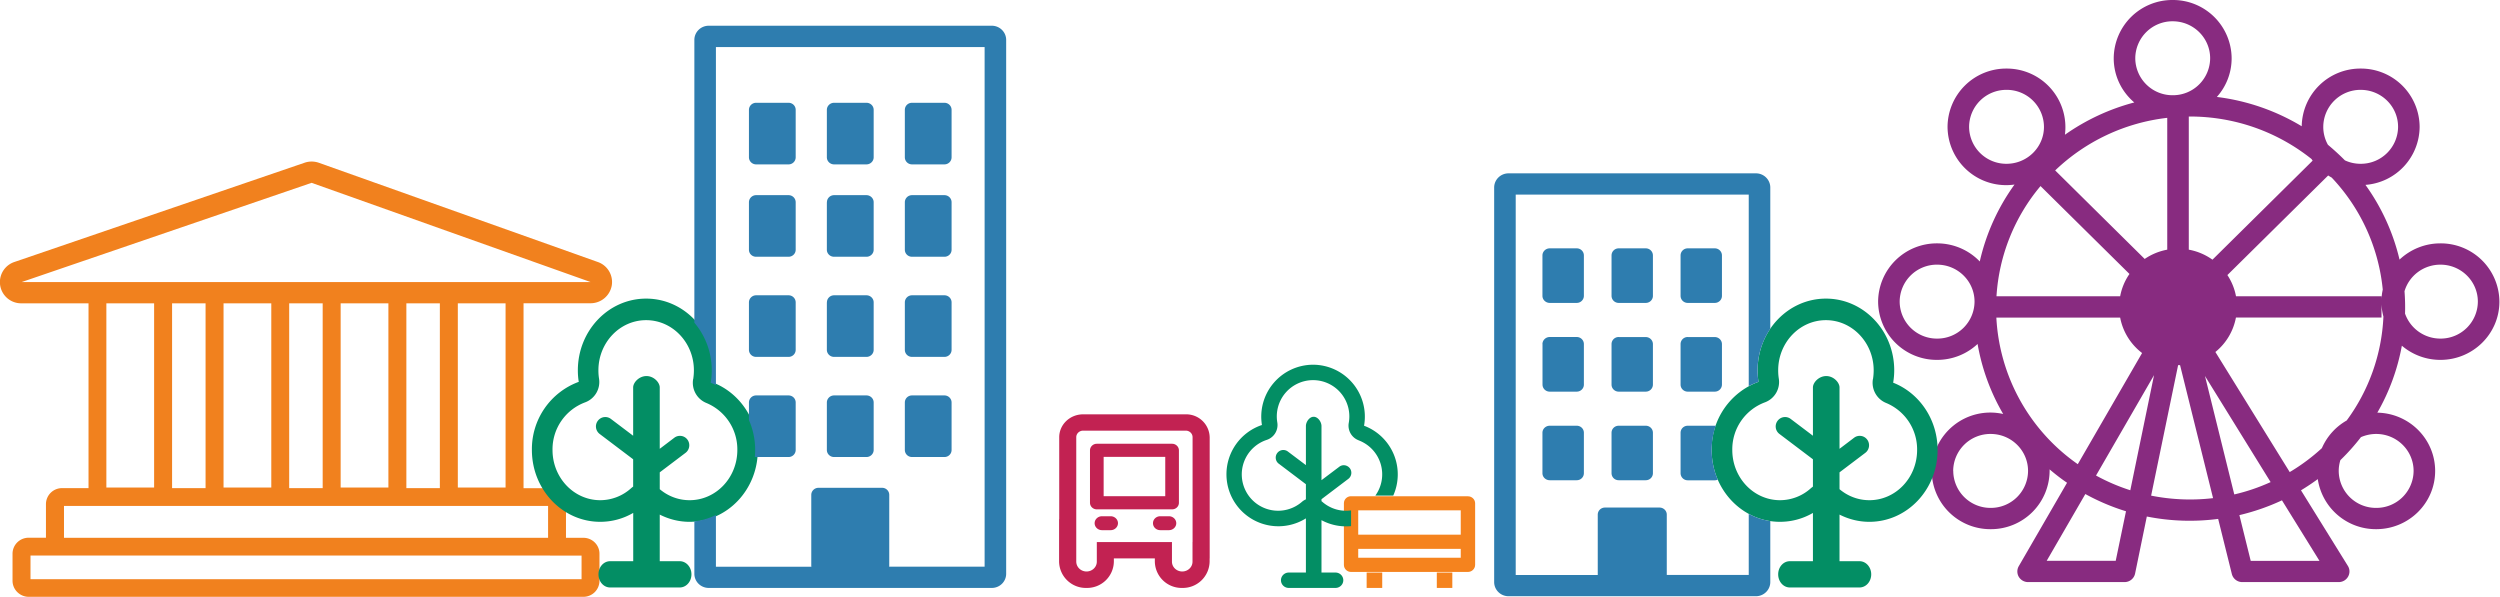 <svg viewBox="0 0 377 90" fill="none" xmlns="http://www.w3.org/2000/svg"><g clip-path="url(#clip0)"><path fill-rule="evenodd" clip-rule="evenodd" d="M92.25 43.08a3.2 3.2 0 00-2.1-3.57L48.09 24.55a3.28 3.28 0 00-2.16-.01L2.19 39.5a3.2 3.2 0 001.06 6.24h10.1v27.87H9.37a2.42 2.42 0 00-2.44 2.4v5.08H4.33a2.42 2.42 0 00-2.44 2.4v4.1C1.9 88.92 3 90 4.33 90h83.64a2.42 2.42 0 002.43-2.4v-4.1c0-1.33-1.09-2.4-2.43-2.4h-2.62v-5.08c0-1.33-1.09-2.4-2.43-2.4h-3.97V45.73h10.1a3.24 3.24 0 003.2-2.66zM9.65 81.1h73v-4.8h-73v4.8zm73.3 2.68h4.75v3.56H4.6v-3.56h78.34zM25.95 45.74v27.87h5.05V45.74h-5.05zm17.66 0v27.87h5.05V45.74h-5.05zm17.67 0v27.87h5.05V45.74h-5.05zm-20.37 0v27.78h-7.2V45.74h7.2zm10.46 0h7.2v27.78h-7.2V45.74zm-28.13 0v27.78h-7.2V45.74h7.2zm45.8 0h7.2v27.78h-7.2V45.74zm20-3.2H3.25l43.74-14.97 42.06 14.96z" fill="#F1811E"/><path fill-rule="evenodd" clip-rule="evenodd" d="M327.64 0a8.84 8.84 0 00-8.89 8.79c0 2.66 1.2 5.05 3.1 6.66a32.5 32.5 0 00-10.46 4.87 8.84 8.84 0 00-8.8-9.98 8.84 8.84 0 00-8.9 8.79 8.84 8.84 0 0010.1 8.7 31.75 31.75 0 00-5.24 11.6 8.91 8.91 0 00-6.44-2.73 8.84 8.84 0 00-8.89 8.79 8.84 8.84 0 008.9 8.78c2.36 0 4.51-.91 6.1-2.4a31.64 31.64 0 003.86 10.56 8.84 8.84 0 00-10.78 8.59 8.84 8.84 0 008.89 8.78 8.84 8.84 0 008.89-9.02c.84.72 1.72 1.4 2.63 2.02l-7.28 12.58a1.6 1.6 0 000 1.6c.3.5.83.8 1.41.8h14.54c.77 0 1.43-.53 1.59-1.28l1.77-8.61a33 33 0 0010.76.36l2.06 8.3c.18.73.83 1.23 1.58 1.23h14.53c.6 0 1.13-.31 1.42-.82.29-.5.28-1.13-.03-1.62l-7.07-11.4c.87-.53 1.72-1.09 2.53-1.69a8.86 8.86 0 008.8 7.55c4.92 0 8.9-3.93 8.9-8.78 0-4.8-3.89-8.7-8.72-8.79a31.58 31.58 0 003.7-10.1 8.92 8.92 0 005.82 2.14c4.9 0 8.89-3.93 8.89-8.78a8.84 8.84 0 00-8.9-8.79c-2.39 0-4.56.94-6.16 2.45a31.74 31.74 0 00-5.14-11.27 8.83 8.83 0 008.17-8.75 8.84 8.84 0 00-8.9-8.79 8.84 8.84 0 00-8.88 8.7 32.51 32.51 0 00-12.8-4.42 8.7 8.7 0 002.23-5.83A8.84 8.84 0 00327.64 0zM322 8.79a5.61 5.61 0 015.64-5.58c3.12 0 5.65 2.5 5.65 5.58a5.61 5.61 0 01-5.65 5.57A5.61 5.61 0 01322 8.8zm28.14 58.79a8.84 8.84 0 013.74-4.17 28.52 28.52 0 005.54-15.67 8.68 8.68 0 01-.29-1.86v2h-21.95a8.75 8.75 0 01-3.1 5.2l11.21 18.11a29.34 29.34 0 004.85-3.61zm2.54 3.44c0-.57.09-1.12.25-1.63a32.25 32.25 0 003.1-3.47c.7-.3 1.48-.48 2.3-.48 3.11 0 5.64 2.5 5.64 5.58a5.61 5.61 0 01-5.64 5.57 5.61 5.61 0 01-5.65-5.57zm10-23.7a31.76 31.76 0 00-.08-3.4c.68-2.32 2.85-4.01 5.42-4.01 3.11 0 5.64 2.5 5.64 5.58a5.61 5.61 0 01-5.64 5.57 5.64 5.64 0 01-5.33-3.74zm-3.36-3.65a28.61 28.61 0 00-7.7-16.89c-.18-.1-.36-.2-.53-.32l-15.2 15.02a8.65 8.65 0 011.3 3.2h21.94v.41c.02-.48.09-.96.19-1.42zm-10.57-19.44l-.18-.26c-5.02-4-11.4-6.4-18.34-6.4h-.16v20.08a8.9 8.9 0 013.57 1.51l15.1-14.93zm7.24.47c-.85 0-1.66-.18-2.38-.52-.81-.82-1.67-1.6-2.56-2.35a5.5 5.5 0 01-.7-2.7 5.61 5.61 0 015.64-5.58c3.12 0 5.64 2.5 5.64 5.58A5.61 5.61 0 01356 24.7zm-53.4-11.15a5.61 5.61 0 00-5.65 5.58 5.61 5.61 0 005.64 5.57c3.12 0 5.65-2.5 5.65-5.57a5.61 5.61 0 00-5.65-5.58zm20.43 39.68a8.75 8.75 0 01-3.3-5.34h-18.67A28.76 28.76 0 00313.33 70l9.7-16.77zm-1.9-11.91c-.69.99-1.17 2.13-1.4 3.36h-18.65a28.55 28.55 0 016.64-16.62l13.42 13.26zm2.3-2.27a8.9 8.9 0 013.4-1.4V17.77a29.26 29.26 0 00-16.9 7.93l13.5 13.35zm9.09 17.65l9.9 16c-1.74.79-3.57 1.42-5.48 1.86l-4.42-17.86zm11.61 18.75c-2.03.95-4.18 1.7-6.42 2.23l1.71 6.9h10.37l-5.66-9.13zm-15.37-20.4l4.98 20.07a29.83 29.83 0 01-9.34-.38l4.07-19.68h.3zm-3.92 1.52l-3.58 17.36a29.27 29.27 0 01-5.17-2.22l8.75-15.14zM314.47 74.5a32.46 32.46 0 006.13 2.6l-1.55 7.47h-10.41l5.83-10.07zm-28-29.01a5.61 5.61 0 015.64-5.58c3.12 0 5.65 2.5 5.65 5.58a5.61 5.61 0 01-5.64 5.57 5.61 5.61 0 01-5.65-5.57zm8.07 25.53a5.61 5.61 0 015.65-5.58c3.12 0 5.64 2.5 5.64 5.58a5.61 5.61 0 01-5.64 5.57 5.61 5.61 0 01-5.64-5.57z" fill="#882B80"/><path fill-rule="evenodd" clip-rule="evenodd" d="M203.74 74.83c-.6 0-1.08.47-1.08 1.06v9.3c0 .58.48 1.06 1.08 1.06h17.62c.6 0 1.09-.48 1.09-1.07V75.9c0-.59-.49-1.06-1.09-1.06h-17.62zm16.54 7.94h-15.46v1.34h15.46v-1.34zm0-2.14v-3.67h-15.46v3.67h15.46z" fill="#F5831E"/><path d="M216.66 86.34h2.35v2.32h-2.34v-2.32zM208.44 86.34h-2.35v2.32h2.35v-2.32z" fill="#F5831E"/><path d="M204.89 66.4a2.36 2.36 0 01-1.5-2.61 5.47 5.47 0 10-10.77-.07 2.36 2.36 0 01-1.58 2.61 5.48 5.48 0 105.29 9.35c.18-.16.38-.28.6-.38v-2.28l-4.1-3.1c-.5-.37-.6-1.1-.22-1.6.38-.51 1.1-.61 1.6-.23l2.72 2.05v-5.89c0-.62.52-1.4 1.17-1.4.65 0 1.18.78 1.18 1.4v8.16l2.68-2.02c.5-.39 1.21-.28 1.6.23.37.5.27 1.22-.24 1.6l-4.04 3.06v.3l.13.1a5.42 5.42 0 004.33 1.29v2.37a7.83 7.83 0 01-4.46-.9v7.9h2.11c.65 0 1.18.52 1.18 1.16 0 .64-.53 1.16-1.18 1.16h-7.04c-.66 0-1.18-.52-1.18-1.16 0-.64.53-1.16 1.18-1.16h2.58v-8.17a7.83 7.83 0 01-11.98-6.63 7.84 7.84 0 015.35-7.45A7.83 7.83 0 01198 55a7.83 7.83 0 017.7 9.2 7.84 7.84 0 014.4 10.54h-2.7a5.48 5.48 0 00-2.53-8.34z" fill="#038E64"/><path fill-rule="evenodd" clip-rule="evenodd" d="M273.39 77.35a9.86 9.86 0 01-4.97 1.34c-5.68 0-10.3-4.85-10.3-10.83a10.8 10.8 0 017.06-10.28c-.08-.56-.13-1.14-.13-1.73 0-5.98 4.61-10.82 10.3-10.82s10.3 4.84 10.3 10.82c0 .64-.06 1.26-.16 1.86 3.92 1.54 6.7 5.5 6.7 10.15 0 5.98-4.6 10.83-10.29 10.83-1.61 0-3.14-.4-4.5-1.09v7.03h3.02c.97 0 1.76.89 1.76 1.98 0 1.1-.79 1.98-1.76 1.98H269.9c-.97 0-1.75-.89-1.75-1.98 0-1.1.78-1.98 1.75-1.98h3.49v-7.28zm9.05-20.2a3.28 3.28 0 001.97 3.61 7.57 7.57 0 014.69 7.1c0 4.18-3.22 7.57-7.2 7.57-1.7 0-3.27-.62-4.5-1.66v-2.54l3.9-2.95c.61-.47.74-1.36.27-1.99a1.4 1.4 0 00-1.97-.28l-2.2 1.67v-9.25c0-.76-.9-1.72-2-1.72-1.11 0-2.01.96-2.01 1.72v7.28l-3.36-2.54a1.4 1.4 0 00-1.97.29c-.47.62-.35 1.51.28 1.98l5.05 3.82v4.12l-.26.2a6.95 6.95 0 01-4.7 1.85c-3.98 0-7.2-3.39-7.2-7.57a7.55 7.55 0 014.93-7.19 3.27 3.27 0 002.08-3.6c-.06-.4-.09-.8-.09-1.22 0-4.18 3.22-7.57 7.2-7.57 3.97 0 7.2 3.4 7.2 7.57 0 .45-.04.89-.1 1.3zM95.48 77.35a9.86 9.86 0 01-4.97 1.34c-5.68 0-10.3-4.85-10.3-10.83a10.8 10.8 0 017.07-10.28c-.1-.56-.14-1.14-.14-1.73 0-5.98 4.61-10.82 10.3-10.82s10.3 4.84 10.3 10.82c0 .64-.06 1.26-.16 1.86 3.92 1.54 6.7 5.5 6.7 10.15 0 5.98-4.6 10.83-10.29 10.83-1.61 0-3.14-.4-4.5-1.09v7.03h3.02c.97 0 1.76.89 1.76 1.98 0 1.1-.79 1.98-1.76 1.98H92c-.97 0-1.75-.89-1.75-1.98 0-1.1.78-1.98 1.75-1.98h3.49v-7.28zm9.05-20.2a3.28 3.28 0 001.97 3.61 7.57 7.57 0 014.69 7.1c0 4.18-3.22 7.57-7.2 7.57-1.7 0-3.27-.62-4.5-1.66v-2.54l3.9-2.95c.61-.47.74-1.36.27-1.99a1.4 1.4 0 00-1.97-.28l-2.2 1.67v-9.25c0-.76-.9-1.72-2-1.72-1.11 0-2.01.96-2.01 1.72v7.28l-3.36-2.54a1.4 1.4 0 00-1.97.29c-.47.62-.34 1.51.28 1.98l5.05 3.82v4.12a3.2 3.2 0 00-.26.2 6.96 6.96 0 01-4.7 1.85c-3.98 0-7.2-3.39-7.2-7.57a7.55 7.55 0 014.93-7.19 3.27 3.27 0 002.08-3.6c-.06-.4-.09-.8-.09-1.22 0-4.18 3.22-7.57 7.2-7.57s7.2 3.4 7.2 7.57c0 .45-.04.89-.1 1.3z" fill="#038E64"/><path d="M107.96 77.66v7.8h14.4a1.11 1.11 0 01-.02-.19V74.63c0-.59.49-1.07 1.09-1.07h9.59c.6 0 1.08.48 1.08 1.07v10.64c0 .06 0 .12-.02.18h14.4V7.1h-40.52v50.97a9.83 9.83 0 00-.79-.35 11.1 11.1 0 00-2.46-9.06V6.02c0-1.18.97-2.14 2.17-2.14h42.68c1.2 0 2.17.96 2.17 2.14v80.5c0 1.19-.97 2.14-2.17 2.14h-42.68c-1.2 0-2.17-.95-2.17-2.14v-7.9a9.84 9.84 0 003.25-.96z" fill="#2E7DAF"/><path d="M113.83 68.9l.2.02h4.88c.6 0 1.08-.48 1.08-1.07V60.7c0-.6-.48-1.07-1.08-1.07h-4.89c-.6 0-1.08.48-1.08 1.07v2.65a11.25 11.25 0 01.89 5.55zM112.94 30.5c0-.59.49-1.07 1.08-1.07h4.9c.59 0 1.07.48 1.07 1.07v7.16c0 .59-.48 1.06-1.08 1.06h-4.89c-.6 0-1.08-.47-1.08-1.06V30.5zM114.02 15.5c-.6 0-1.08.48-1.08 1.07v7.15c0 .59.49 1.07 1.08 1.07h4.9c.59 0 1.07-.48 1.07-1.07v-7.15c0-.6-.48-1.07-1.08-1.07h-4.89zM112.94 45.6c0-.59.49-1.07 1.08-1.07h4.9c.59 0 1.07.48 1.07 1.07v7.15c0 .6-.48 1.07-1.08 1.07h-4.89c-.6 0-1.08-.48-1.08-1.07V45.6zM124.7 30.5c0-.59.48-1.07 1.08-1.07h4.88c.6 0 1.09.48 1.09 1.07v7.16c0 .59-.49 1.06-1.09 1.06h-4.88c-.6 0-1.09-.47-1.09-1.06V30.5zM125.78 15.5c-.6 0-1.09.48-1.09 1.07v7.15c0 .59.49 1.07 1.09 1.07h4.88c.6 0 1.09-.48 1.09-1.07v-7.15c0-.6-.49-1.07-1.09-1.07h-4.88zM124.7 45.6c0-.59.48-1.07 1.08-1.07h4.88c.6 0 1.09.48 1.09 1.07v7.15c0 .6-.49 1.07-1.09 1.07h-4.88c-.6 0-1.09-.48-1.09-1.07V45.6zM125.78 59.63c-.6 0-1.09.48-1.09 1.07v7.15c0 .6.49 1.07 1.09 1.07h4.88c.6 0 1.09-.48 1.09-1.07V60.7c0-.6-.49-1.07-1.09-1.07h-4.88zM137.53 29.43c-.6 0-1.08.48-1.08 1.07v7.16c0 .59.48 1.06 1.08 1.06h4.89c.6 0 1.08-.47 1.08-1.06V30.5c0-.59-.48-1.07-1.08-1.07h-4.89zM136.45 16.57c0-.6.48-1.07 1.08-1.07h4.89c.6 0 1.08.48 1.08 1.07v7.15c0 .59-.48 1.07-1.08 1.07h-4.89c-.6 0-1.08-.48-1.08-1.07v-7.15zM137.53 44.53c-.6 0-1.08.48-1.08 1.07v7.15c0 .6.48 1.07 1.08 1.07h4.89c.6 0 1.08-.48 1.08-1.07V45.6c0-.59-.48-1.07-1.08-1.07h-4.89zM136.45 60.7c0-.6.48-1.07 1.08-1.07h4.89c.6 0 1.08.48 1.08 1.07v7.15c0 .6-.48 1.07-1.08 1.07h-4.89c-.6 0-1.08-.48-1.08-1.07V60.7zM228.57 86.7V29.35h35.14v28.88c.47-.25.97-.47 1.47-.65a11.17 11.17 0 011.78-8v-21.3c0-1.18-.97-2.14-2.16-2.14h-37.31c-1.2 0-2.17.96-2.17 2.14v59.5c0 1.17.97 2.13 2.17 2.13h37.3c1.2 0 2.17-.96 2.17-2.14v-9.19a9.86 9.86 0 01-3.25-1.09v9.21h-12.36v-9.1c0-.58-.49-1.06-1.09-1.06h-8.24c-.6 0-1.08.48-1.08 1.07v9.1h-12.37z" fill="#2E7DAF"/><path d="M258.73 64.2a11.33 11.33 0 00.31 8.13c-.14.06-.29.1-.45.1h-4.08c-.6 0-1.08-.48-1.08-1.08v-6.09c0-.59.48-1.06 1.08-1.06h4.22zM233.7 37.45c-.6 0-1.1.48-1.1 1.07v6.1c0 .58.5 1.06 1.1 1.06h4.07c.6 0 1.08-.48 1.08-1.07v-6.09c0-.59-.48-1.07-1.08-1.07h-4.08zM232.6 51.9c0-.6.5-1.08 1.1-1.08h4.07c.6 0 1.08.48 1.08 1.07V58c0 .58-.48 1.06-1.08 1.06h-4.08c-.6 0-1.08-.48-1.08-1.07V51.9zM233.7 64.2c-.6 0-1.1.47-1.1 1.06v6.1c0 .59.5 1.06 1.1 1.06h4.07c.6 0 1.08-.47 1.08-1.07v-6.09c0-.59-.48-1.06-1.08-1.06h-4.08zM243.02 38.52c0-.59.48-1.07 1.08-1.07h4.08c.6 0 1.08.48 1.08 1.07v6.1c0 .58-.48 1.06-1.08 1.06h-4.08c-.6 0-1.08-.48-1.08-1.07v-6.09zM244.1 50.82c-.6 0-1.08.48-1.08 1.07V58c0 .58.48 1.06 1.08 1.06h4.08c.6 0 1.08-.48 1.08-1.07V51.9c0-.59-.48-1.07-1.08-1.07h-4.08zM243.02 65.26c0-.59.48-1.06 1.08-1.06h4.08c.6 0 1.08.47 1.08 1.06v6.1c0 .59-.48 1.06-1.08 1.06h-4.08c-.6 0-1.08-.47-1.08-1.07v-6.09zM253.43 38.52c0-.59.48-1.07 1.08-1.07h4.08c.6 0 1.08.48 1.08 1.07v6.1c0 .58-.48 1.06-1.08 1.06h-4.08c-.6 0-1.08-.48-1.08-1.07v-6.09zM254.51 50.82c-.6 0-1.08.48-1.08 1.07V58c0 .58.48 1.06 1.08 1.06h4.08c.6 0 1.08-.48 1.08-1.07V51.9c0-.59-.48-1.07-1.08-1.07h-4.08z" fill="#2E7DAF"/><path fill-rule="evenodd" clip-rule="evenodd" d="M182.4 84.22h.02V65.94a3.54 3.54 0 00-3.6-3.46h-15.48c-2 0-3.61 1.55-3.61 3.46v12.35h-.02v6.42a4.04 4.04 0 004.14 3.95 4.04 4.04 0 004.12-3.95v-.5h6.18v.5a4.04 4.04 0 004.13 3.95 4.04 4.04 0 004.13-3.95v-.5zm-20.1.5V65.93c0-.55.47-.99 1.04-.99h15.47c.57 0 1.03.44 1.03.99v15.8h-.01v2.97c0 .82-.7 1.48-1.55 1.48-.85 0-1.55-.66-1.55-1.48v-2.96H165.4v2.96c0 .82-.7 1.48-1.55 1.48-.85 0-1.54-.66-1.55-1.48zm4.13-9.89V68.9h9.29v5.93h-9.29zm-2.06-6.91c0-.55.46-1 1.03-1h11.35c.57 0 1.03.45 1.03 1v7.9c0 .55-.46.99-1.03.99H165.4c-.57 0-1.03-.44-1.03-1v-7.9zm10.6 9.93c-.62 0-1.1.47-1.1 1.05 0 .58.48 1.05 1.1 1.05h1.31c.6 0 1.1-.47 1.1-1.05 0-.58-.5-1.05-1.1-1.05h-1.32zm-9.9 1.05c0-.58.5-1.05 1.1-1.05h1.32c.6 0 1.1.47 1.1 1.05 0 .58-.5 1.05-1.1 1.05h-1.32c-.6 0-1.1-.47-1.1-1.05z" fill="#C22252"/></g><defs><clipPath id="clip0"><path fill="#fff" d="M0 0h377v90H0z"/></clipPath></defs></svg>
